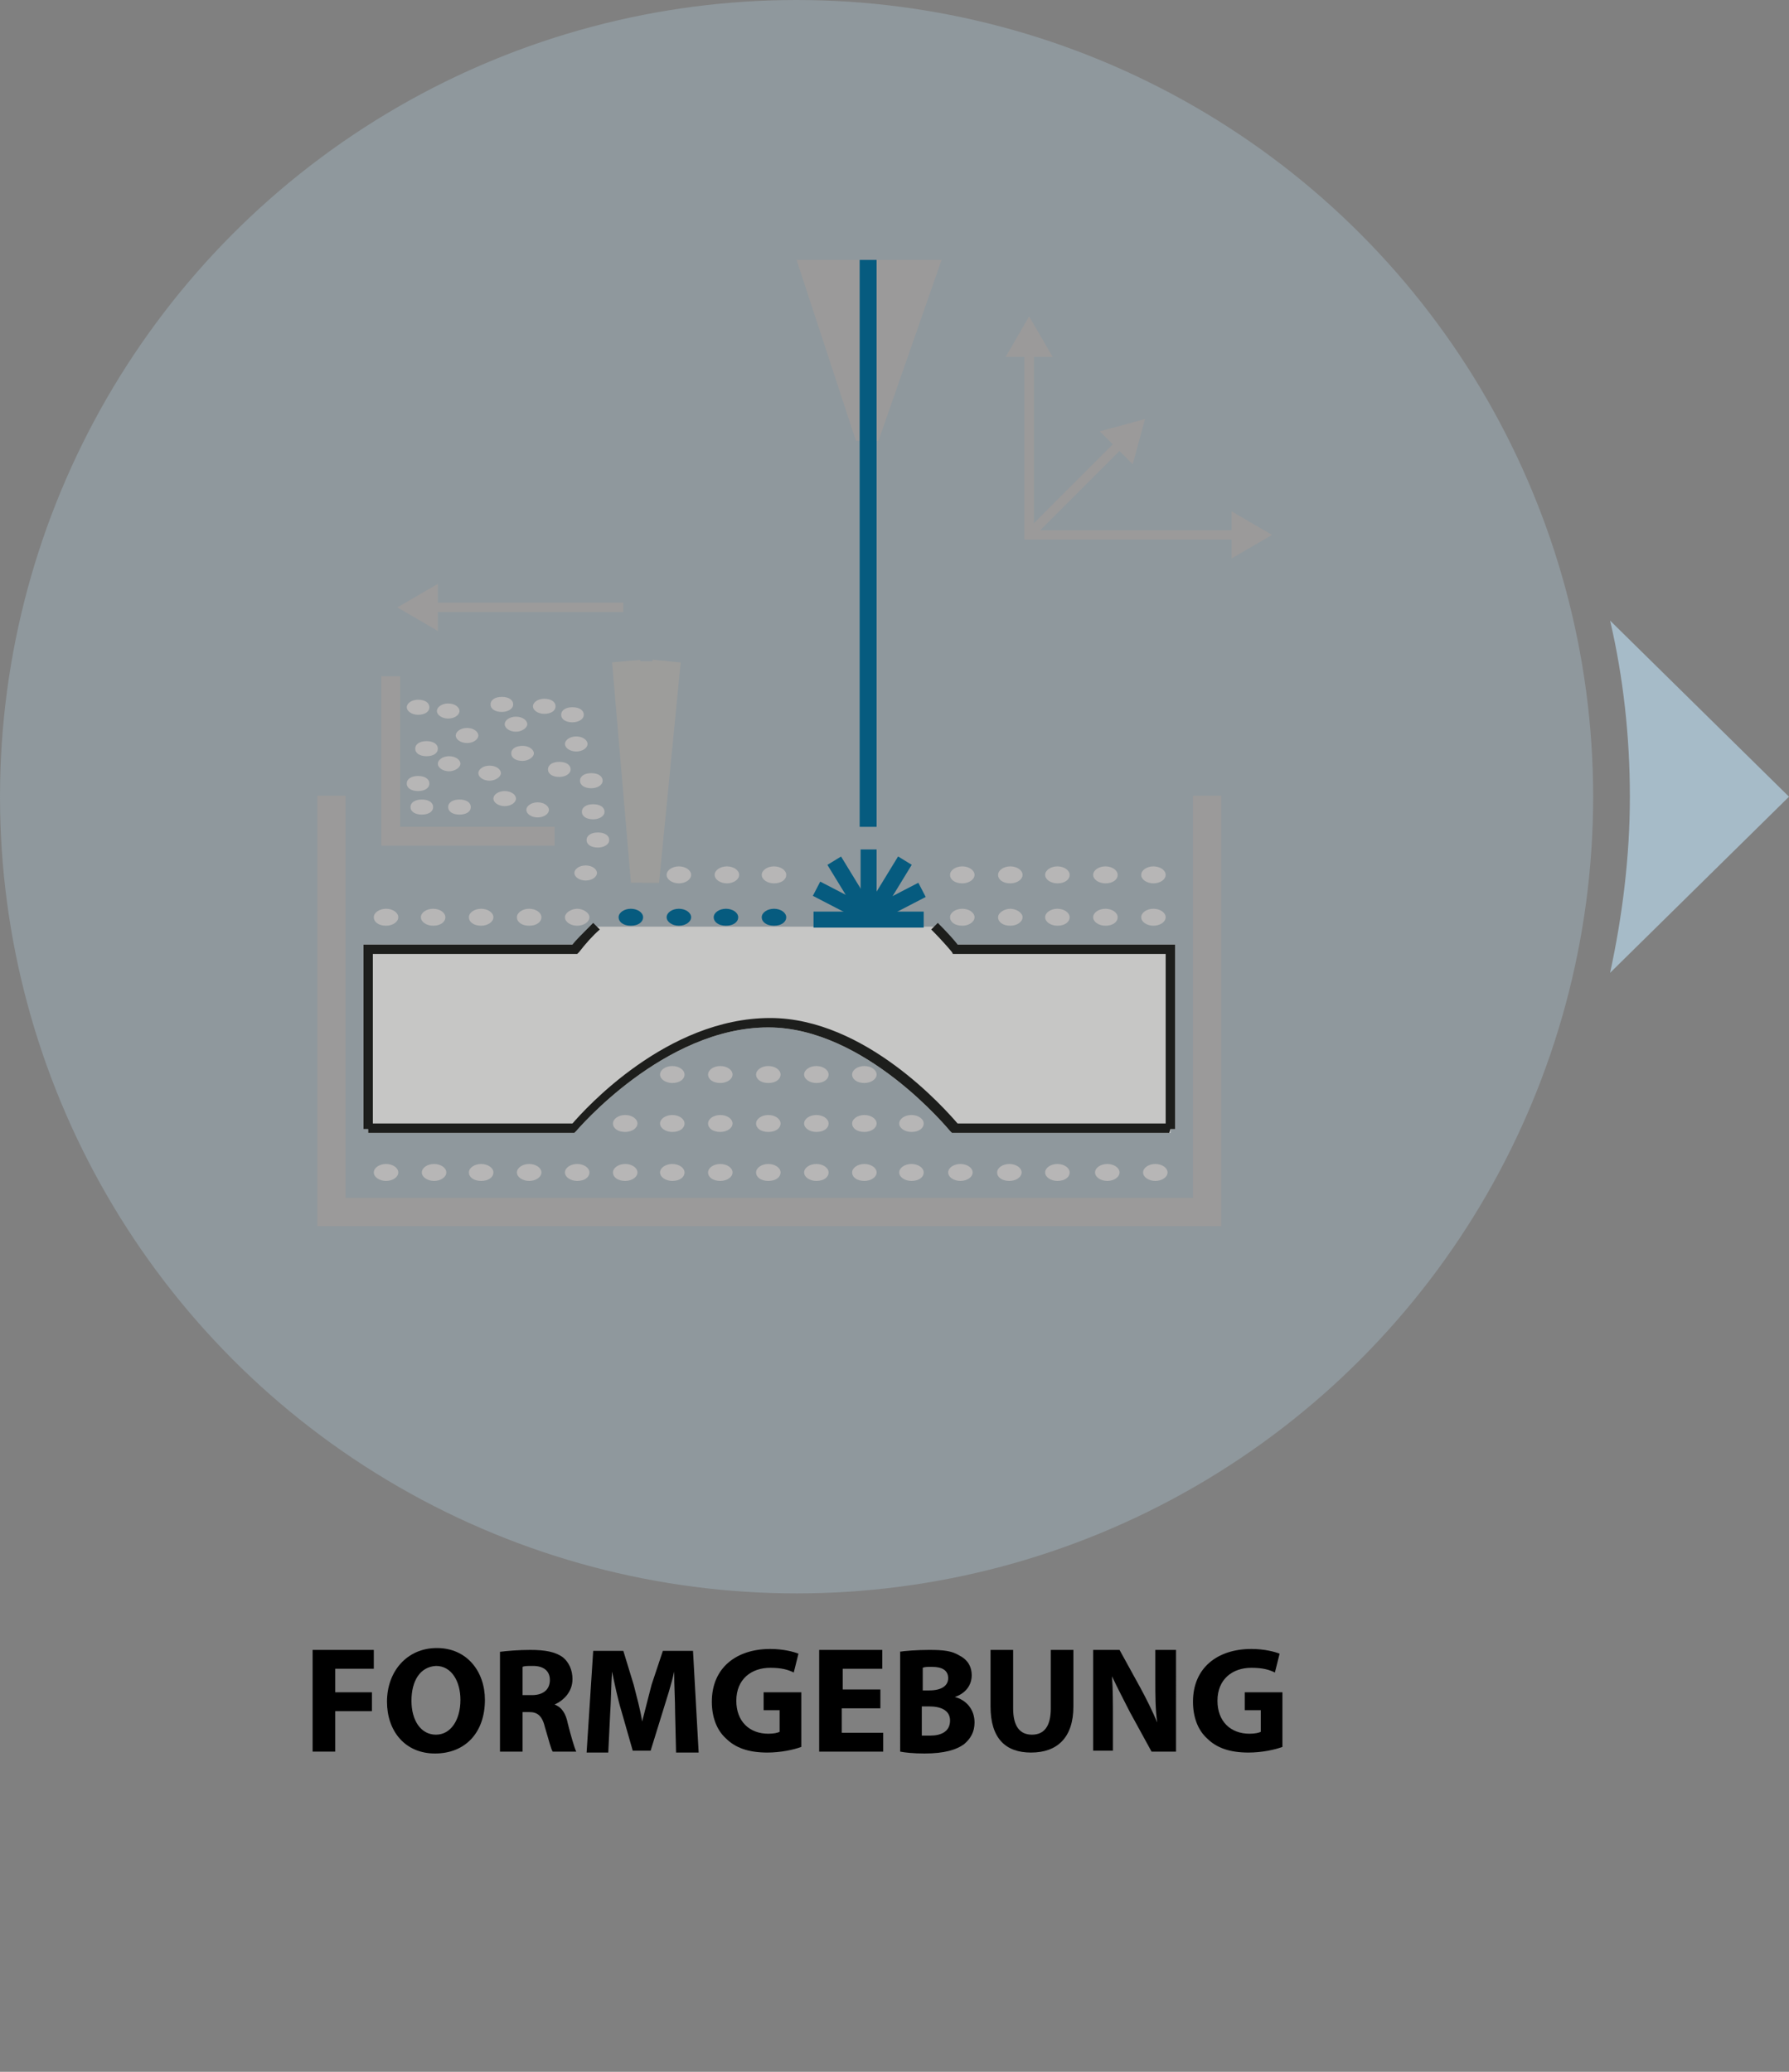 <?xml version="1.0" encoding="utf-8"?>
<!-- Generator: Adobe Illustrator 26.0.3, SVG Export Plug-In . SVG Version: 6.00 Build 0)  -->
<svg version="1.1" id="Ebene_1" xmlns="http://www.w3.org/2000/svg" xmlns:xlink="http://www.w3.org/1999/xlink" x="0px" y="0px"
	 viewBox="0 0 190 220" style="enable-background:new 0 0 190 220;" xml:space="preserve">
<rect x="0" y="0" width="190" height="220" fill="#808080" stroke="none"/>
<style type="text/css">
	.st0{opacity:0.4;fill:#A6BBC8;enable-background:new    ;}
	.st1{fill:#9B9A9A;}
	.st2{fill:#B7B6B6;}
	.st3{fill:#065B7F;}
	.st4{fill:#C6C6C5;}
	.st5{fill:#FFFFFF;}
	.st6{fill:#1D1E1C;}
	.st7{fill:none;stroke:#9C9B9B;stroke-width:2;stroke-miterlimit:5;}
	.st8{fill:none;stroke:#9C9B9B;stroke-miterlimit:5;}
	.st9{fill:#9C9B9B;}
	.st10{fill:#9D9D9B;stroke:#9D9D9B;stroke-width:3;stroke-miterlimit:5;}
	.st11{fill:#A6BBC8;}
</style>
<circle class="st0" cx="84.6" cy="84.6" r="84.6"/>
<path class="st1" d="M108.8,57.3v-0.5c0,0,0-13.1,0-19.7h1c0,5.8,0,16.7,0,19.2h21.7v1H108.8z"/>
<polygon class="st1" points="106.8,37.9 109.3,33.6 111.8,37.9 "/>
<polygon class="st1" points="130.8,59.3 135.1,56.8 130.8,54.3 "/>
<rect x="107.3" y="51.4" transform="matrix(0.707 -0.707 0.707 0.707 -3.251 95.933)" class="st1" width="13.8" height="1"/>
<polygon class="st1" points="116.8,45.8 121.6,44.5 120.3,49.3 "/>
<path class="st2" d="M41,125.4c-0.7,0-1.3-0.4-1.3-0.9s0.6-0.9,1.3-0.9s1.3,0.4,1.3,0.9S41.7,125.4,41,125.4z"/>
<path class="st2" d="M56.2,125.4c-0.7,0-1.3-0.4-1.3-0.9s0.6-0.9,1.3-0.9s1.3,0.4,1.3,0.9S56.9,125.4,56.2,125.4z"/>
<path class="st2" d="M51.1,125.4c-0.8,0-1.3-0.4-1.3-0.9s0.6-0.9,1.3-0.9s1.3,0.4,1.3,0.9S51.9,125.4,51.1,125.4z"/>
<path class="st2" d="M46.1,125.4c-0.7,0-1.3-0.4-1.3-0.9s0.6-0.9,1.3-0.9s1.3,0.4,1.3,0.9S46.8,125.4,46.1,125.4z"/>
<path class="st2" d="M61.3,125.4c-0.7,0-1.3-0.4-1.3-0.9s0.6-0.9,1.3-0.9s1.3,0.4,1.3,0.9S62.1,125.4,61.3,125.4z"/>
<path class="st2" d="M76.5,125.4c-0.8,0-1.3-0.4-1.3-0.9s0.6-0.9,1.3-0.9s1.3,0.4,1.3,0.9S77.2,125.4,76.5,125.4z"/>
<path class="st2" d="M71.4,125.4c-0.7,0-1.3-0.4-1.3-0.9s0.6-0.9,1.3-0.9s1.3,0.4,1.3,0.9S72.2,125.4,71.4,125.4z"/>
<path class="st2" d="M66.4,125.4c-0.8,0-1.3-0.4-1.3-0.9s0.6-0.9,1.3-0.9s1.3,0.4,1.3,0.9S67.1,125.4,66.4,125.4z"/>
<path class="st2" d="M81.6,125.4c-0.8,0-1.3-0.4-1.3-0.9s0.6-0.9,1.3-0.9s1.3,0.4,1.3,0.9S82.4,125.4,81.6,125.4z"/>
<path class="st2" d="M96.8,125.4c-0.7,0-1.3-0.4-1.3-0.9s0.6-0.9,1.3-0.9s1.3,0.4,1.3,0.9S97.6,125.4,96.8,125.4z"/>
<path class="st2" d="M91.8,125.4c-0.8,0-1.3-0.4-1.3-0.9s0.6-0.9,1.3-0.9s1.3,0.4,1.3,0.9S92.5,125.4,91.8,125.4z"/>
<path class="st2" d="M86.7,125.4c-0.7,0-1.3-0.4-1.3-0.9s0.6-0.9,1.3-0.9s1.3,0.4,1.3,0.9S87.5,125.4,86.7,125.4z"/>
<path class="st2" d="M102,125.4c-0.7,0-1.3-0.4-1.3-0.9s0.6-0.9,1.3-0.9s1.3,0.4,1.3,0.9S102.7,125.4,102,125.4z"/>
<path class="st2" d="M117.6,125.4c-0.7,0-1.3-0.4-1.3-0.9s0.6-0.9,1.3-0.9s1.3,0.4,1.3,0.9S118.3,125.4,117.6,125.4z"/>
<path class="st2" d="M112.3,125.4c-0.7,0-1.3-0.4-1.3-0.9s0.6-0.9,1.3-0.9s1.3,0.4,1.3,0.9S113.1,125.4,112.3,125.4z"/>
<path class="st2" d="M107.2,125.4c-0.8,0-1.3-0.4-1.3-0.9s0.6-0.9,1.3-0.9s1.3,0.4,1.3,0.9S107.9,125.4,107.2,125.4z"/>
<path class="st2" d="M122.7,125.4c-0.7,0-1.3-0.4-1.3-0.9s0.6-0.9,1.3-0.9s1.3,0.4,1.3,0.9S123.4,125.4,122.7,125.4z"/>
<path class="st2" d="M76.5,120.2c-0.8,0-1.3-0.4-1.3-0.9s0.6-0.9,1.3-0.9s1.3,0.4,1.3,0.9S77.2,120.2,76.5,120.2z"/>
<path class="st2" d="M71.4,120.2c-0.7,0-1.3-0.4-1.3-0.9s0.6-0.9,1.3-0.9s1.3,0.4,1.3,0.9S72.2,120.2,71.4,120.2z"/>
<path class="st2" d="M66.4,120.2c-0.8,0-1.3-0.4-1.3-0.9s0.6-0.9,1.3-0.9s1.3,0.4,1.3,0.9S67.1,120.2,66.4,120.2z"/>
<path class="st2" d="M81.6,120.2c-0.8,0-1.3-0.4-1.3-0.9s0.6-0.9,1.3-0.9s1.3,0.4,1.3,0.9S82.4,120.2,81.6,120.2z"/>
<path class="st2" d="M96.8,120.2c-0.7,0-1.3-0.4-1.3-0.9s0.6-0.9,1.3-0.9s1.3,0.4,1.3,0.9S97.6,120.2,96.8,120.2z"/>
<path class="st2" d="M91.8,120.2c-0.8,0-1.3-0.4-1.3-0.9s0.6-0.9,1.3-0.9s1.3,0.4,1.3,0.9S92.5,120.2,91.8,120.2z"/>
<path class="st2" d="M86.7,120.2c-0.7,0-1.3-0.4-1.3-0.9s0.6-0.9,1.3-0.9s1.3,0.4,1.3,0.9S87.5,120.2,86.7,120.2z"/>
<path class="st2" d="M51.1,98.3c-0.8,0-1.3-0.4-1.3-0.9s0.6-0.9,1.3-0.9s1.3,0.4,1.3,0.9S51.8,98.3,51.1,98.3z"/>
<path class="st2" d="M46,98.3c-0.7,0-1.3-0.4-1.3-0.9s0.6-0.9,1.3-0.9s1.3,0.4,1.3,0.9S46.8,98.3,46,98.3z"/>
<path class="st2" d="M41,98.3c-0.8,0-1.3-0.4-1.3-0.9s0.6-0.9,1.3-0.9s1.3,0.4,1.3,0.9S41.7,98.3,41,98.3z"/>
<path class="st2" d="M56.2,98.3c-0.8,0-1.3-0.4-1.3-0.9s0.6-0.9,1.3-0.9s1.3,0.4,1.3,0.9S57,98.3,56.2,98.3z"/>
<path class="st2" d="M61.3,98.3c-0.7,0-1.3-0.4-1.3-0.9s0.7-0.9,1.3-0.9s1.3,0.4,1.3,0.9S62,98.3,61.3,98.3z"/>
<path class="st2" d="M102.2,93.8c-0.8,0-1.3-0.4-1.3-0.9s0.6-0.9,1.3-0.9s1.3,0.4,1.3,0.9S102.9,93.8,102.2,93.8z"/>
<path class="st2" d="M107.3,93.8c-0.8,0-1.3-0.4-1.3-0.9s0.6-0.9,1.3-0.9s1.3,0.4,1.3,0.9S108,93.8,107.3,93.8z"/>
<path class="st2" d="M122.5,93.8c-0.7,0-1.3-0.4-1.3-0.9s0.6-0.9,1.3-0.9s1.3,0.4,1.3,0.9S123.2,93.8,122.5,93.8z"/>
<path class="st2" d="M117.4,93.8c-0.7,0-1.3-0.4-1.3-0.9s0.6-0.9,1.3-0.9s1.3,0.4,1.3,0.9S118.2,93.8,117.4,93.8z"/>
<path class="st2" d="M112.3,93.8c-0.7,0-1.3-0.4-1.3-0.9s0.6-0.9,1.3-0.9s1.3,0.4,1.3,0.9S113.1,93.8,112.3,93.8z"/>
<path class="st2" d="M82.2,93.8c-0.7,0-1.3-0.4-1.3-0.9s0.6-0.9,1.3-0.9s1.3,0.4,1.3,0.9S83,93.8,82.2,93.8z"/>
<path class="st2" d="M77.2,93.8c-0.7,0-1.3-0.4-1.3-0.9s0.6-0.9,1.3-0.9s1.3,0.4,1.3,0.9S77.9,93.8,77.2,93.8z"/>
<path class="st2" d="M72.1,93.8c-0.7,0-1.3-0.4-1.3-0.9s0.6-0.9,1.3-0.9s1.3,0.4,1.3,0.9S72.8,93.8,72.1,93.8z"/>
<path class="st3" d="M77.1,98.3c-0.8,0-1.3-0.4-1.3-0.9s0.6-0.9,1.3-0.9s1.3,0.4,1.3,0.9S77.9,98.3,77.1,98.3z"/>
<path class="st3" d="M82.2,98.3c-0.8,0-1.3-0.4-1.3-0.9s0.6-0.9,1.3-0.9s1.3,0.4,1.3,0.9S83,98.3,82.2,98.3z"/>
<path class="st3" d="M72.1,98.3c-0.7,0-1.3-0.4-1.3-0.9s0.6-0.9,1.3-0.9s1.3,0.4,1.3,0.9S72.8,98.3,72.1,98.3z"/>
<path class="st3" d="M67,98.3c-0.8,0-1.3-0.4-1.3-0.9s0.6-0.9,1.3-0.9s1.3,0.4,1.3,0.9S67.8,98.3,67,98.3z"/>
<path class="st2" d="M102.2,98.3c-0.8,0-1.3-0.4-1.3-0.9s0.6-0.9,1.3-0.9s1.3,0.4,1.3,0.9S102.9,98.3,102.2,98.3z"/>
<path class="st2" d="M107.3,98.3c-0.8,0-1.3-0.4-1.3-0.9s0.7-0.9,1.3-0.9s1.3,0.4,1.3,0.9S108,98.3,107.3,98.3z"/>
<path class="st2" d="M122.5,98.3c-0.7,0-1.3-0.4-1.3-0.9s0.6-0.9,1.3-0.9s1.3,0.4,1.3,0.9S123.2,98.3,122.5,98.3z"/>
<path class="st2" d="M117.4,98.3c-0.7,0-1.3-0.4-1.3-0.9s0.6-0.9,1.3-0.9s1.3,0.4,1.3,0.9S118.2,98.3,117.4,98.3z"/>
<path class="st2" d="M112.3,98.3c-0.7,0-1.3-0.4-1.3-0.9s0.6-0.9,1.3-0.9s1.3,0.4,1.3,0.9S113.1,98.3,112.3,98.3z"/>
<path class="st2" d="M41,115c-0.7,0-1.3-0.4-1.3-0.9s0.6-0.9,1.3-0.9s1.3,0.4,1.3,0.9S41.7,115,41,115z"/>
<path class="st2" d="M56.2,115c-0.7,0-1.3-0.4-1.3-0.9s0.6-0.9,1.3-0.9s1.3,0.4,1.3,0.9S56.9,115,56.2,115z"/>
<path class="st2" d="M51.1,115c-0.8,0-1.3-0.4-1.3-0.9s0.6-0.9,1.3-0.9s1.3,0.4,1.3,0.9S51.9,115,51.1,115z"/>
<path class="st2" d="M46.1,115c-0.7,0-1.3-0.4-1.3-0.9s0.6-0.9,1.3-0.9s1.3,0.4,1.3,0.9S46.8,115,46.1,115z"/>
<path class="st2" d="M61.3,115c-0.7,0-1.3-0.4-1.3-0.9s0.6-0.9,1.3-0.9s1.3,0.4,1.3,0.9S62.1,115,61.3,115z"/>
<path class="st2" d="M76.5,115c-0.8,0-1.3-0.4-1.3-0.9s0.6-0.9,1.3-0.9s1.3,0.4,1.3,0.9S77.2,115,76.5,115z"/>
<path class="st2" d="M71.4,115c-0.7,0-1.3-0.4-1.3-0.9s0.6-0.9,1.3-0.9s1.3,0.4,1.3,0.9S72.2,115,71.4,115z"/>
<path class="st2" d="M81.6,115c-0.8,0-1.3-0.4-1.3-0.9s0.6-0.9,1.3-0.9s1.3,0.4,1.3,0.9S82.4,115,81.6,115z"/>
<path class="st2" d="M96.8,115c-0.7,0-1.3-0.4-1.3-0.9s0.6-0.9,1.3-0.9s1.3,0.4,1.3,0.9S97.6,115,96.8,115z"/>
<path class="st2" d="M91.8,115c-0.8,0-1.3-0.4-1.3-0.9s0.6-0.9,1.3-0.9s1.3,0.4,1.3,0.9S92.5,115,91.8,115z"/>
<path class="st2" d="M86.7,115c-0.7,0-1.3-0.4-1.3-0.9s0.6-0.9,1.3-0.9s1.3,0.4,1.3,0.9S87.5,115,86.7,115z"/>
<path class="st2" d="M102,115c-0.7,0-1.3-0.4-1.3-0.9s0.6-0.9,1.3-0.9s1.3,0.4,1.3,0.9S102.7,115,102,115z"/>
<path class="st2" d="M117.6,115c-0.7,0-1.3-0.4-1.3-0.9s0.6-0.9,1.3-0.9s1.3,0.4,1.3,0.9S118.3,115,117.6,115z"/>
<path class="st2" d="M112.3,115c-0.7,0-1.3-0.4-1.3-0.9s0.6-0.9,1.3-0.9s1.3,0.4,1.3,0.9S113.1,115,112.3,115z"/>
<path class="st2" d="M107.2,115c-0.8,0-1.3-0.4-1.3-0.9s0.6-0.9,1.3-0.9s1.3,0.4,1.3,0.9S107.9,115,107.2,115z"/>
<path class="st2" d="M122.7,115c-0.7,0-1.3-0.4-1.3-0.9s0.6-0.9,1.3-0.9s1.3,0.4,1.3,0.9S123.4,115,122.7,115z"/>
<path class="st4" d="M61,100.8H39.1v19H61c0,0,9.2-11.2,20.8-11.2c10.6,0,19.6,11.2,19.6,11.2h22.8v-19h-22.8"/>
<path class="st5" d="M124.2,120.3h-23.1l-0.2-0.2c-0.1-0.1-9-11-19.3-11c-11.1,0-20.3,10.9-20.4,11l-0.2,0.2H39.1v-0.4h-0.5v-19.6
	H61v1H39.6v18h21.2c1.3-1.5,10-11.2,21-11.2c10.1,0,18.6,9.7,19.9,11.2h22.1v-18h-22.3v-1h23.3v19.6h-0.5v0.4H124.2z"/>
<path class="st4" d="M63.3,98.4c-0.8,0.8-1.6,1.6-2.3,2.4H39.1v19H61c0,0,9.2-11.2,20.8-11.2c10.6,0,19.6,11.2,19.6,11.2h22.8v-19
	h-22.8c0,0-0.8-1-2.2-2.4"/>
<path class="st6" d="M124.2,120.3h-23.1l-0.2-0.2c-0.1-0.1-9-11-19.3-11c-11.1,0-20.3,10.9-20.4,11l-0.2,0.2H39.1v-0.4h-0.5v-19.6
	h22.2c0.3-0.4,1.1-1.2,2.2-2.3l0.7,0.7c-0.8,0.7-1.5,1.5-2.2,2.4l-0.2,0.2H39.6v18h21.2c1.3-1.5,10-11.2,21-11.2
	c10.1,0,18.6,9.7,19.9,11.2h22.1v-18h-22.6l-0.1-0.2c0,0-0.8-1-2.2-2.4l0.7-0.7c1.1,1.1,1.8,1.9,2.1,2.3h23.1v19.6h-0.5L124.2,120.3
	z"/>
<polygon class="st1" points="129.7,130.2 33.7,130.2 33.7,84.5 36.7,84.5 36.7,127.2 126.7,127.2 126.7,84.5 129.7,84.5 "/>
<polygon class="st1" points="93.3,46.8 90.9,46.8 84.6,27.6 100,27.6 "/>
<rect x="91.3" y="27.6" class="st3" width="1.8" height="60.2"/>
<rect x="91.4" y="90.2" class="st3" width="1.7" height="8.2"/>
<rect x="86.4" y="96.8" class="st3" width="11.7" height="1.7"/>
<rect x="91.8" y="95.1" transform="matrix(0.888 -0.46 0.46 0.888 -33.504 54.506)" class="st3" width="6.5" height="1.7"/>
<rect x="90.9" y="93.5" transform="matrix(0.521 -0.853 0.853 0.521 -35.329 125.655)" class="st3" width="6.9" height="1.7"/>
<rect x="88.8" y="92.7" transform="matrix(0.46 -0.888 0.888 0.46 -36.836 131.339)" class="st3" width="1.7" height="6.5"/>
<rect x="89.6" y="90.9" transform="matrix(0.853 -0.521 0.521 0.853 -35.914 60.982)" class="st3" width="1.7" height="6.9"/>
<polyline class="st7" points="58.9,88.8 41.5,88.8 41.5,71.8 "/>
<line class="st8" x1="66.2" y1="64.5" x2="45.7" y2="64.5"/>
<polygon class="st9" points="46.5,62 42.2,64.5 46.5,67 "/>
<path class="st2" d="M48.8,86.5c-0.7,0-1.2-0.3-1.2-0.8s0.5-0.8,1.2-0.8s1.2,0.3,1.2,0.8S49.5,86.5,48.8,86.5z"/>
<path class="st2" d="M60.8,76.7c-0.7,0-1.2-0.3-1.2-0.8s0.5-0.8,1.2-0.8s1.2,0.3,1.2,0.8S61.4,76.7,60.8,76.7z"/>
<path class="st2" d="M52,82.9c-0.7,0-1.2-0.4-1.2-0.8s0.5-0.8,1.2-0.8s1.2,0.4,1.2,0.8S52.6,82.9,52,82.9z"/>
<path class="st2" d="M54.8,77.7c-0.7,0-1.2-0.4-1.2-0.8s0.5-0.8,1.2-0.8s1.2,0.4,1.2,0.8S55.4,77.7,54.8,77.7z"/>
<path class="st2" d="M49.6,78.9c-0.7,0-1.2-0.4-1.2-0.8s0.5-0.8,1.2-0.8s1.2,0.4,1.2,0.8S50.3,78.9,49.6,78.9z"/>
<path class="st2" d="M53.6,85.6c-0.7,0-1.2-0.4-1.2-0.8s0.5-0.8,1.2-0.8s1.2,0.4,1.2,0.8S54.3,85.6,53.6,85.6z"/>
<path class="st2" d="M59.4,82.5c-0.7,0-1.2-0.3-1.2-0.8s0.5-0.8,1.2-0.8s1.2,0.3,1.2,0.8S60,82.5,59.4,82.5z"/>
<path class="st2" d="M57.1,86.8c-0.7,0-1.2-0.4-1.2-0.8s0.5-0.8,1.2-0.8s1.2,0.4,1.2,0.8S57.8,86.8,57.1,86.8z"/>
<path class="st2" d="M61.2,79.8c-0.7,0-1.2-0.4-1.2-0.8s0.5-0.8,1.2-0.8s1.2,0.4,1.2,0.8S61.9,79.8,61.2,79.8z"/>
<path class="st2" d="M62.8,83.7c-0.7,0-1.2-0.3-1.2-0.8s0.5-0.8,1.2-0.8s1.2,0.3,1.2,0.8S63.4,83.7,62.8,83.7z"/>
<path class="st2" d="M63.5,90c-0.7,0-1.2-0.3-1.2-0.8s0.5-0.8,1.2-0.8c0.7,0,1.2,0.3,1.2,0.8S64.1,90,63.5,90z"/>
<path class="st2" d="M62.2,93.5c-0.7,0-1.2-0.4-1.2-0.8s0.5-0.8,1.2-0.8s1.2,0.4,1.2,0.8S62.9,93.5,62.2,93.5z"/>
<path class="st2" d="M44.4,84c-0.7,0-1.2-0.3-1.2-0.8s0.5-0.8,1.2-0.8s1.2,0.3,1.2,0.8S45.1,84,44.4,84z"/>
<path class="st2" d="M47.7,81.9c-0.7,0-1.2-0.4-1.2-0.8s0.5-0.8,1.2-0.8s1.2,0.4,1.2,0.8S48.3,81.9,47.7,81.9z"/>
<path class="st2" d="M47.6,76.3c-0.7,0-1.2-0.4-1.2-0.8s0.5-0.8,1.2-0.8s1.2,0.4,1.2,0.8S48.3,76.3,47.6,76.3z"/>
<path class="st2" d="M45.3,80.3c-0.7,0-1.2-0.3-1.2-0.8s0.5-0.8,1.2-0.8s1.2,0.3,1.2,0.8S46,80.3,45.3,80.3z"/>
<path class="st2" d="M44.4,75.9c-0.7,0-1.2-0.4-1.2-0.8s0.5-0.8,1.2-0.8s1.2,0.3,1.2,0.8S45.1,75.9,44.4,75.9z"/>
<path class="st2" d="M44.8,86.5c-0.7,0-1.2-0.3-1.2-0.8s0.5-0.8,1.2-0.8s1.2,0.3,1.2,0.8S45.5,86.5,44.8,86.5z"/>
<path class="st2" d="M57.8,75.8c-0.7,0-1.2-0.4-1.2-0.8s0.5-0.8,1.2-0.8S59,74.5,59,75S58.5,75.8,57.8,75.8z"/>
<path class="st2" d="M63,87c-0.7,0-1.2-0.3-1.2-0.8s0.5-0.8,1.2-0.8s1.2,0.3,1.2,0.8S63.6,87,63,87z"/>
<path class="st2" d="M55.5,80.8c-0.7,0-1.2-0.3-1.2-0.8s0.5-0.8,1.2-0.8s1.2,0.4,1.2,0.8S56.1,80.8,55.5,80.8z"/>
<path class="st2" d="M53.3,75.6c-0.7,0-1.2-0.3-1.2-0.8s0.5-0.8,1.2-0.8s1.2,0.3,1.2,0.8S53.9,75.6,53.3,75.6z"/>
<polyline class="st10" points="66.5,70.2 68.5,93.6 70.8,70.2 "/>
<path class="st11" d="M171,103.3l19-18.7l-19-18.7c1.4,6,2.1,12.3,2.1,18.7S172.3,97.3,171,103.3z"/>
<g>
	<path d="M33.1,175.2h6.6v2h-4.1v2.5h3.9v2h-3.9v4.3h-2.4V175.2z"/>
	<path d="M51.5,180.5c0,3.5-2.1,5.7-5.3,5.7c-3.2,0-5.1-2.4-5.1-5.5c0-3.2,2.1-5.7,5.3-5.7C49.6,175,51.5,177.5,51.5,180.5z
		 M43.7,180.6c0,2.1,1,3.6,2.6,3.6c1.6,0,2.6-1.6,2.6-3.7c0-1.9-0.9-3.6-2.6-3.6C44.6,177,43.7,178.5,43.7,180.6z"/>
	<path d="M53.1,175.4c0.8-0.1,2-0.2,3.2-0.2c1.6,0,2.7,0.2,3.5,0.8c0.6,0.5,1,1.3,1,2.3c0,1.4-1,2.3-1.9,2.7v0c0.8,0.3,1.2,1,1.4,2
		c0.3,1.2,0.7,2.6,0.9,3h-2.5c-0.2-0.3-0.4-1.2-0.8-2.5c-0.3-1.3-0.8-1.7-1.7-1.7h-0.7v4.2h-2.4V175.4z M55.5,180h1
		c1.2,0,1.9-0.6,1.9-1.6c0-1-0.7-1.5-1.8-1.5c-0.6,0-0.9,0-1.1,0.1V180z"/>
	<path d="M71.7,181.9c0-1.3-0.1-2.9-0.1-4.4h0c-0.3,1.4-0.8,2.9-1.2,4.2l-1.3,4.2h-1.9l-1.2-4.2c-0.4-1.3-0.7-2.8-1-4.2h0
		c-0.1,1.5-0.1,3.1-0.2,4.5l-0.2,4.1h-2.3l0.7-10.8h3.2l1.1,3.6c0.3,1.2,0.7,2.6,0.9,3.9h0c0.3-1.2,0.7-2.7,1-3.9l1.2-3.6h3.2
		l0.6,10.8h-2.4L71.7,181.9z"/>
	<path d="M85.1,185.5c-0.8,0.3-2.2,0.6-3.6,0.6c-2,0-3.4-0.5-4.4-1.5c-1-0.9-1.5-2.3-1.5-3.9c0-3.6,2.6-5.6,6.2-5.6
		c1.4,0,2.5,0.3,3,0.5l-0.5,2c-0.6-0.3-1.3-0.5-2.5-0.5c-2,0-3.6,1.2-3.6,3.5c0,2.2,1.4,3.5,3.4,3.5c0.6,0,1-0.1,1.2-0.2v-2.3h-1.7
		v-1.9h4V185.5z"/>
	<path d="M93.4,181.4h-4v2.6h4.4v2H87v-10.8h6.7v2h-4.2v2.2h4V181.4z"/>
	<path d="M95.5,175.4c0.6-0.1,1.9-0.2,3.2-0.2c1.5,0,2.4,0.1,3.2,0.6c0.8,0.4,1.3,1.1,1.3,2.1c0,1-0.6,1.9-1.8,2.3v0
		c1.2,0.3,2.1,1.3,2.1,2.7c0,1-0.4,1.7-1.1,2.3c-0.8,0.6-2.1,1-4.2,1c-1.2,0-2.1-0.1-2.6-0.2V175.4z M97.9,179.5h0.8
		c1.3,0,2-0.5,2-1.3c0-0.8-0.6-1.2-1.7-1.2c-0.5,0-0.8,0-1,0.1V179.5z M97.9,184.3c0.2,0,0.5,0,0.9,0c1.1,0,2.1-0.4,2.1-1.6
		c0-1.1-1-1.5-2.2-1.5h-0.8V184.3z"/>
	<path d="M107.6,175.2v6.2c0,1.9,0.7,2.8,2,2.8c1.3,0,2-0.9,2-2.8v-6.2h2.4v6c0,3.3-1.7,4.9-4.5,4.9c-2.7,0-4.3-1.5-4.3-4.9v-6
		H107.6z"/>
	<path d="M116.1,186v-10.8h2.8l2.2,4c0.6,1.1,1.3,2.5,1.8,3.7h0c-0.2-1.4-0.2-2.9-0.2-4.5v-3.2h2.2V186h-2.6l-2.3-4.2
		c-0.6-1.2-1.3-2.5-1.9-3.8l0,0c0.1,1.4,0.1,2.9,0.1,4.7v3.2H116.1z"/>
	<path d="M136.2,185.5c-0.8,0.3-2.2,0.6-3.6,0.6c-2,0-3.4-0.5-4.4-1.5c-1-0.9-1.5-2.3-1.5-3.9c0-3.6,2.6-5.6,6.2-5.6
		c1.4,0,2.5,0.3,3,0.5l-0.5,2c-0.6-0.3-1.3-0.5-2.5-0.5c-2,0-3.6,1.2-3.6,3.5c0,2.2,1.4,3.5,3.4,3.5c0.6,0,1-0.1,1.2-0.2v-2.3h-1.7
		v-1.9h4V185.5z"/>
</g>
</svg>
